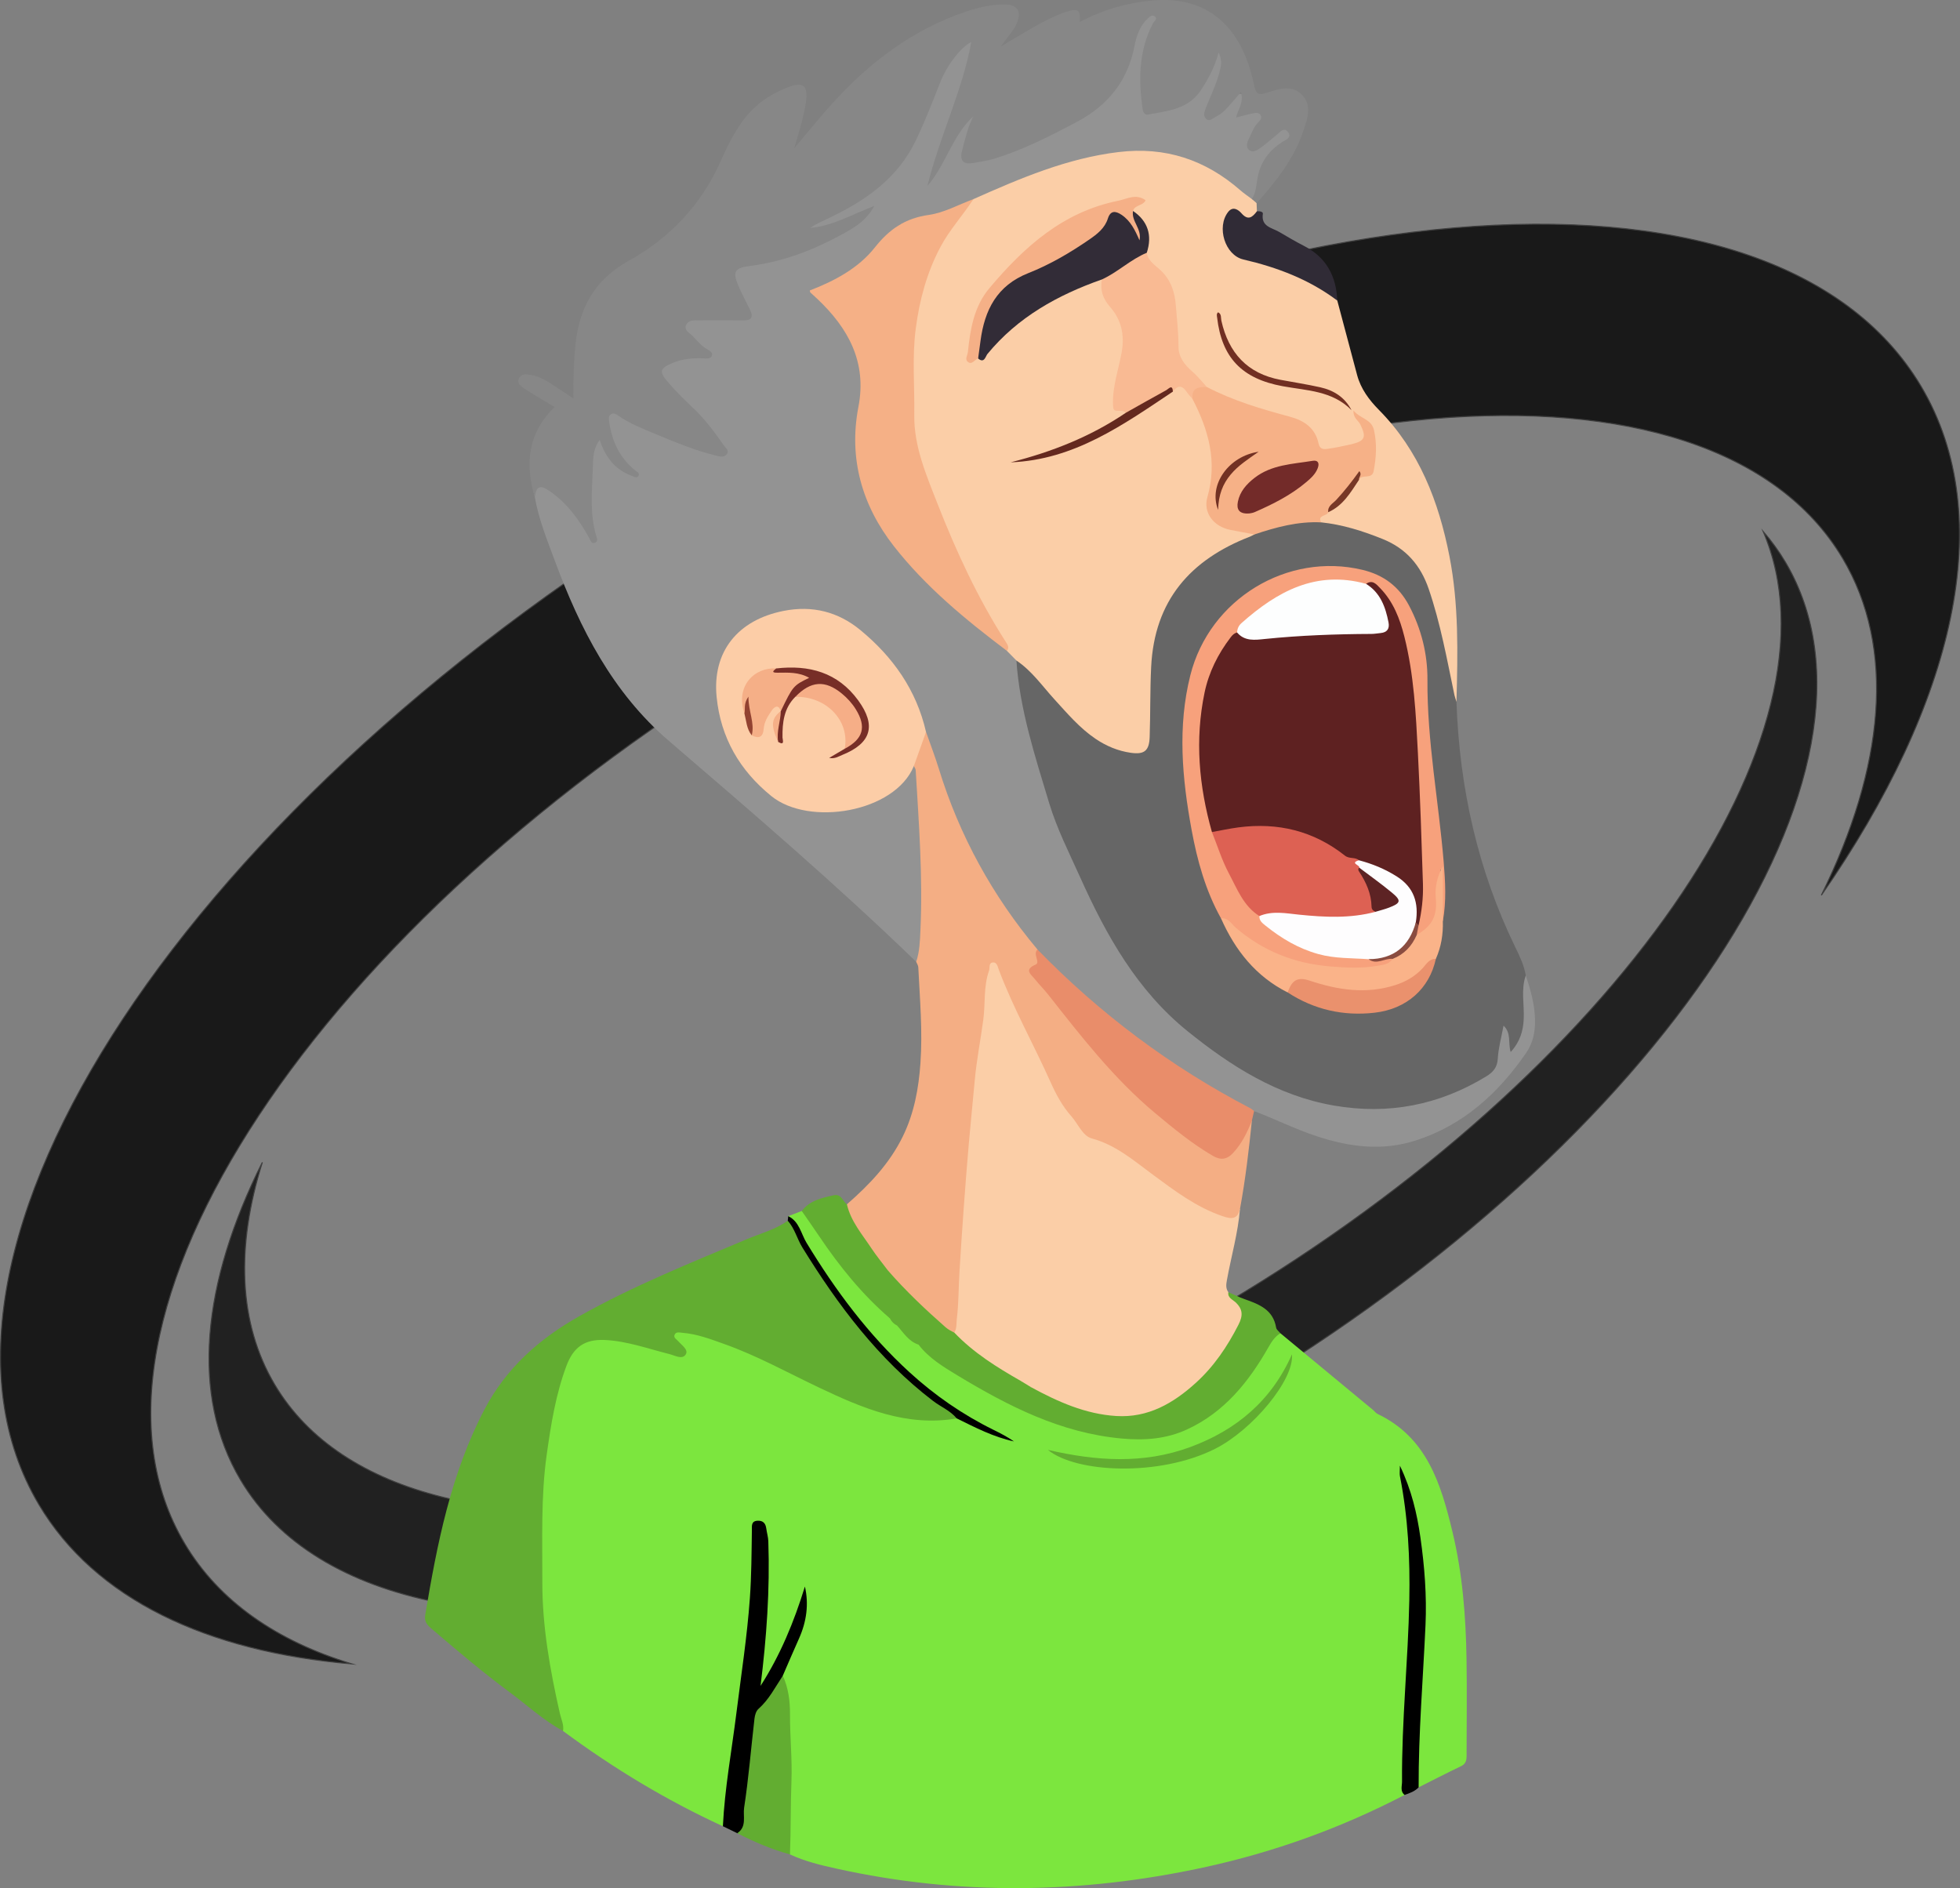 <svg xmlns="http://www.w3.org/2000/svg" id="Camada_2" viewBox="0 0 1891.67 1822.16"><rect x="0" y="0" width="1891.67" height="1822.16" fill="#808080" stroke="none"/><defs><style>      .cls-1 {        fill: #fccda7;      }      .cls-2 {        fill: #f5b086;      }      .cls-3 {        fill: #ea916d;      }      .cls-4 {        fill: #dd6153;      }      .cls-5 {        fill: #712f22;      }      .cls-6 {        fill: #5e2121;      }      .cls-7 {        fill: #f4ae84;      }      .cls-8 {        fill: #8a4c40;      }      .cls-9 {        fill: #f7a17c;      }      .cls-10 {        fill: #e98d6a;      }      .cls-11 {        fill: #f6b187;      }      .cls-12 {        fill: #773827;      }      .cls-13 {        fill: #732b29;      }      .cls-14 {        fill: #f5b087;      }      .cls-15 {        fill: #302b36;      }      .cls-16 {        fill: #666;      }      .cls-17 {        fill: #939393;      }      .cls-18 {        fill: #878787;      }      .cls-19 {        fill: #191919;      }      .cls-19, .cls-20 {        stroke: #3f3f3f;        stroke-miterlimit: 10;      }      .cls-21 {        fill: #fab389;      }      .cls-22 {        fill: #772e27;      }      .cls-23 {        fill: #924231;      }      .cls-24 {        fill: #5d2324;      }      .cls-25 {        fill: #f6ae87;      }      .cls-26 {        fill: #64291f;      }      .cls-27 {        fill: #322c37;      }      .cls-28 {        fill: #62ad31;      }      .cls-29 {        fill: #fefdfe;      }      .cls-30 {        fill: #723123;      }      .cls-20 {        fill: #212121;      }      .cls-31 {        fill: #fdfefe;      }      .cls-32 {        fill: #fbcea7;      }      .cls-33 {        fill: #f9ba93;      }      .cls-34 {        fill: #f5af87;      }      .cls-35 {        fill: #7ce63e;      }    </style></defs><g id="Layer_1"><g><path class="cls-20" d="M265.17,1336.32c-35.23-59.31-37.46-133.49-11.97-214.59-58.32,116.42-69.52,224.86-21.06,306.42,73.5,123.72,266.92,156.51,501.52,105.14-19.32-25.48-34.46-54.58-44.83-85.83-198.81,32.54-359.32-2.84-423.66-111.14ZM1723.1,542.44c-6.26-10.55-13.45-20.39-21.41-29.62,83.55,194.2-140.99,520.6-519.14,745.24-4.43,2.63-8.87,5.21-13.3,7.79,7.96,27.98,11.97,57.29,11.79,86.87,3.67-2.15,7.35-4.27,11.02-6.45,411.72-244.58,649.47-604.47,531.05-803.82Z"></path><path class="cls-19" d="M178.21,1489.6c-127.11-213.97,128.08-600.25,569.99-862.77,441.91-262.52,903.19-301.87,1030.3-87.89,51.47,86.64,40.25,201.54-20.66,325.03,128.85-185.09,171.4-364.6,96.27-491.08-144.29-242.89-667.9-198.22-1169.52,99.77C182.96,770.65-106.72,1209.12,37.57,1452.01c54.22,91.27,162,141.92,302.03,153.8-72.33-21.88-128.25-60.41-161.4-116.22Z"></path></g><g><path class="cls-35" d="M1235.78,1286.69c29.81,24.68,59.63,49.36,89.43,74.05,1.47,1.22,2.64,2.99,4.29,3.78,47.82,22.8,61.21,67.67,72.29,113.63,9.72,40.33,12.95,81.54,13.61,122.92.48,30.23.11,60.47.06,90.7,0,4.89.59,9.87-5.32,12.7-13.77,6.59-27.33,13.61-40.98,20.45-3.39-3.29-3.21-7.64-3.32-11.81-.8-29.5,1.78-58.89,3.57-88.28,4.19-68.84,5.8-137.41-17.11-202.5,3.46,6.49,4.62,15.06,5.99,23.47,1.41,8.67,2.68,17.41,3.07,26.23.4,9.18,2.17,18.22,2.36,27.45,1.22,59.38-3.23,118.54-6.71,177.74-1.08,18.33,1.32,36.75-1.38,55.03-61.72,32.1-126.65,55.45-194.6,70.11-117.81,25.41-235.81,27.07-353.78.98-15.24-3.37-30.53-7.04-44.83-13.69-3.02-3.37-3.54-7.54-3.48-11.77.29-18.64,1.67-37.48.77-55.88-1.68-34.42,3.69-69.42-6.61-103.27-.2-9.68,5.45-17.42,9.17-25.66,6.98-15.46,13.24-30.91,13.5-48.22.04-2.62-.38-5.96,1.26-7.06-3.89,21.39-14.34,41.54-23.44,62.24-3.72,8.45-8.46,16.29-13.32,24.07-1.58,2.53-3.78,5.64-7.26,4.1-2.78-1.23-2.13-4.66-1.9-7.24,1.95-21.7,4.37-43.34,6.11-65.07,1.87-23.34.91-46.62.84-69.94,0-2.29-.42-4.6-1.25-6.75-.92-2.38-1.3-5.9-4.81-5.34-2.6.41-2.52,3.44-2.84,5.67-.16,1.13-.19,2.29-.17,3.44,1.25,73.82-12.23,146.19-21.75,218.94-2.28,17.44-4.18,34.93-6.08,52.41-.33,3.05-.64,6.14-3.47,8.14-54.72-25.15-105.96-56.11-154.3-91.96-1.43-3.11-3.8-5.7-4.56-9.2-6.93-31.79-13.7-63.53-16.69-96.08-3.44-37.49-2.74-75.02-1.67-112.44,1.26-43.63,6.12-87.07,20.9-128.69,1.54-4.33,3.08-8.65,5.25-12.73,8.1-15.22,19.61-23.64,37.96-21.64,19.94,2.18,38.92,8.18,58.29,12.67,4,.93,7.83,3.27,12.91,1.63.56-4.65-3.7-6.98-5.48-10.4-2.86-5.51-1.31-8.79,4.64-10.01,5.79-1.18,11.38.06,16.99,1.53,28.29,7.44,54.96,18.99,81.1,31.86,25.76,12.68,51.11,26.23,78.07,36.32,29.01,10.86,58.62,17.6,89.85,12.85,17.51,5.62,33.13,15.54,45.56,20.08-73.71-32.12-129.32-91.28-175.04-161.45-10.87-16.68-20.94-33.79-30.73-51.09,4.34-1.67,8.69-3.33,13.03-5,6.3,1.55,8.8,7.08,11.78,11.8,20.93,33.08,45.68,62.98,74.13,89.84,2.53,2.67,5.1,5.31,7.76,7.85,6.79,6.61,12.86,14.01,21.13,18.97,51.3,41.55,108.36,71.27,173.18,85.62,59.16,13.1,104.95-7.33,140.5-54.47,7.6-10.07,14.74-20.49,20.74-31.65,2.78-5.17,5.86-10.03,12.75-9.98Z"></path><path class="cls-17" d="M884.25,928.19c-76.81-74.32-157.9-143.82-238.94-213.42-54.15-46.51-85.6-108.1-109.88-173.78-7.41-20.04-15.58-39.92-19.24-61.18-.95-3.7-2.46-7.87,1.25-10.54,3.85-2.77,8.17-1.16,11.92.99,14.7,8.4,25.13,21.06,34.32,34.89,2.47,3.72,4.53,7.72,8.07,12.57-4.37-27.38-4.46-53.27-.81-79.18.32-2.28.36-4.62,1.11-6.79,1.08-3.18,1.63-7.43,5.8-7.6,3.34-.13,4.88,3.29,6.23,6.08,5.48,11.33,12.72,20.86,25.96,25.29-13.31-12.75-22.24-27.12-24.21-45.18-.46-4.2-1.68-8.77,2.18-11.79,4.45-3.47,8.77-.63,12.74,1.64,25.44,14.51,52.92,24.11,80.41,33.7,1.81.63,3.67,1.17,5.56,1.42,3.24.43,7.38,3.17,9.48-.38,2-3.37-2.06-6.1-3.88-8.86-11.3-17.08-26.21-30.93-40.6-45.25-1.09-1.08-2.24-2.11-3.23-3.27-5.14-6.01-13.48-11.42-11.22-20.13,2.55-9.81,13.23-10.4,21.4-13.17,6.91-2.35,14.42-.4,22.9-2.46-5.68-6.95-12.2-11.54-17.23-17.49-2.75-3.25-5.84-6.58-4.18-11.23,1.81-5.06,6.52-6.27,11.19-6.58,12.24-.8,24.51-.23,36.77-.34,14.86-.14,15.46-1.13,8.7-14.88-2.53-5.16-5.33-10.19-7.29-15.61-4.79-13.24-2.09-19.32,11.7-21.08,19.63-2.5,37.97-9.03,56.39-15.44,21.53-7.48,41.25-18.32,58.22-33.97-13.3,6.43-26.92,11.98-41.04,16.23-3.29.99-6.52,2.34-10.06,2.02-2-.18-3.82-.87-4.5-2.94-.68-2.09.41-3.72,2.04-4.89,3.45-2.47,7.35-4.23,11.28-5.63,14.97-5.35,27.73-14.67,41.13-22.78,28.3-17.13,43.43-44.49,56.06-73.67,8.49-19.63,13.96-40.66,27.27-58.05,4.92-6.42,10.08-12.56,16.79-17.16,1.89-1.3,4.27-2.29,6.29-.31,1.62,1.59.39,3.53-.05,5.34-10.54,43.5-28.6,84.53-41.45,127.1,8.94-14.64,14.71-31.26,24.89-45.44,1.56-2.18,2.83-4.57,4.52-6.65,3.02-3.72,6.03-10.03,11.4-6.82,4.42,2.64-.58,7.47-1.86,11.12-2.66,7.61-5.25,15.21-6.71,23.15-1.11,6.02,1.65,8.85,7.56,8.31,7.64-.69,15.21-2.1,22.45-4.69,32.56-11.65,63.97-25.8,92.68-45.2,19.29-13.03,30.27-32.12,35.89-54.4,1.97-7.82,4.2-15.53,7.61-22.85,1.46-3.14,3.15-6.17,5.61-8.63,3.29-3.3,7.11-7.25,11.85-3.86,4.79,3.42.75,7.62-.97,11.17-10.85,22.49-12.14,46.22-9.9,70.59.87,9.45,5.42,10.71,13.84,9.73,27.68-3.22,42.22-20.88,51.42-44.92.82-2.14,1.13-4.45,2-6.59.76-1.87,1.95-3.51,4.04-3.6,2.77-.12,3.99,1.98,4.62,4.3,1.36,4.97.49,9.88-.68,14.76-2.6,10.87-7.71,20.82-11.44,31.27-.99,2.77-3.51,6.25-.8,8.49,3.33,2.74,6.37-.83,9.06-2.67,4.76-3.26,8.34-7.89,12.69-11.63,2.77-2.38,5.69-6.55,9.72-3.97,3.73,2.39,2.18,6.86,1.26,10.6-.44,1.79-1.57,3.49-.57,5.75,5.93,1.25,13.7-4.66,18.02,1.96,4.89,7.51-4.14,12.07-6.27,18.22-.49,1.43-1.43,2.71-1.97,4.15-1.05,2.79-3.31,6.16-.17,8.36,2.92,2.04,5.79-.65,8.17-2.53,5.12-4.02,10.11-8.22,15.42-11.99,3.73-2.65,7.9-3.74,11.41.11,3.82,4.19,1.65,8.71-2.03,10.81-19.82,11.29-25.66,30.32-29.31,50.78-.49,2.75-1.8,5.08-5.02,5.52-5.3-.43-9.27-3.6-12.87-6.94-39.39-36.49-85.81-43.38-136.57-33.1-29.73,6.02-58.03,16.28-85.82,28.06-10.54,4.47-21.46,7.99-31.77,13.01-22.44,8.61-44.15,19.54-68.65,21.72-5.1.45-7.96,4.22-10.65,8-16.87,23.65-39.32,40.41-65.17,53.06-9.99,4.89-10.09,5.21-2.08,12.91,20.44,19.66,34.49,42.57,38.8,71.15,1.59,10.57-.1,20.6-1.88,30.72-10.31,58.47,8.56,107.86,47.71,150.38,28.55,31.01,60.86,58.04,94.02,84.02,4.39,3.25,8.49,6.74,10.04,12.31,9.48,63.51,25.14,125.22,51.76,183.97,13.12,28.97,26.56,57.64,42.34,85.35,35.23,61.86,86.7,105.23,149.77,136.2,48.7,23.91,99.24,29.9,151.84,15.88,17.1-4.56,33.17-11.75,48.72-20.2,9.05-4.91,14.8-11.58,15.7-22.32.58-6.84,1.93-13.65,3.43-20.38.73-3.28.84-7.63,5.23-7.87,4.23-.24,5.15,3.9,6.35,7.09,1.07,2.84,1.03,5.96,2.16,10.94,5.18-8.31,6.73-15.77,6.89-23.63.21-10.34-.21-20.69.22-31.02.17-4.13-1.35-9.54,5.04-11.04,4.75,14,8.65,28.12,8.94,43.1.22,11.45-2.08,22.21-8.54,31.57-26.9,38.97-60.43,69.67-106.54,84.56-32.41,10.46-64,6.33-95.55-4.06-20.71-6.82-40.17-16.59-60.5-24.26-8.36-.67-15.02-5.52-21.96-9.38-55.46-30.81-106.76-67.4-153.61-110.3-12.44-11.39-25.3-22.23-35.72-35.6-38.53-43.85-67.1-93.57-86.88-148.36-7.39-20.47-13.71-41.32-20.86-61.89-10.73-39.74-32.44-72.21-64.61-97.8-33.86-26.93-86.36-23.4-116.12,8.2-9.72,10.32-15.58,23.09-16.15,37.21-1.8,44.69,15.53,81.21,49.68,109.61,37.85,31.47,109.13,16.49,131.72-19.2,1.94-3.07,3.71-8.37,9.46-4.69,4.46,8.99,2.89,18.85,3.46,28.21,3.01,49.15,6.71,98.35,1.41,147.59-.5,4.64.49,10.38-5.96,12.31Z"></path><path class="cls-32" d="M939.43,192.19c45.13-20.06,90.28-39.45,140.18-45.45,45.28-5.44,83.82,7.44,117.63,37.01,3.43,3,7.26,5.54,10.91,8.29,1.97.82,3.93,1.66,4.64,3.96.1,2.64.21,5.29.31,7.93-2.18,10-8.35,9.75-15.22,5.35-7.71-4.94-10.67-2.15-12.51,5.77-4.38,18.87,1.43,29.39,20.22,33.93,24.63,5.95,48.45,13.79,70,27.46,5.76,3.66,11.83,7.13,15.07,13.64,6.38,23.94,12.77,47.88,19.13,71.82,3.55,13.37,11.66,24.17,21.02,33.64,38.9,39.38,57.76,88.37,68.1,141.26,9.06,46.38,8.07,93.43,6.77,140.41-6.6-2.34-5.42-8.7-6.42-13.49-6.19-29.53-12.57-58.94-21.08-87.96-8.77-29.9-27.86-47.99-56.78-57.64-14.92-4.98-30.25-7.96-45.41-11.83-9.07-8.4,1.05-10.37,4.83-14.48,10.35-4.23,16.59-12.83,22.76-21.5,2.4-3.37,4.11-7.28,7.55-9.87,8.28-2.61,13.79-7.29,13.57-16.91-.33-14.21,3.99-29.78-11.81-38.54.53.76-1.13-.73-.77-.28,11.61,14.57,7.88,23.55-9.78,27.72-3.35.79-6.76,1.26-10.15,1.8-17.36,2.76-17.47,2.83-25.09-12.39-5.12-10.24-14.36-14.21-24.51-17.17-19.06-5.56-38.34-10.49-56.71-18.23-7.75-3.27-15.4-6.75-22.38-11.55-2.99-2.38-5.43-5.41-8.42-7.73-16.1-12.44-22.91-28.49-21.29-48.92.77-9.77-1.82-19.67-2.92-29.5-1.19-10.61-6.31-19.34-14.07-26.76-4.88-4.65-10.7-8.86-11.84-16.32,4.37-16.35-1.26-29.8-12.18-41.7-.7-5.11,3.89-6.75,7.81-10.35-12.65-1.29-23.1,2.84-33.33,6.09-30.25,9.62-57.64,24.34-79.6,47.96-5.98,6.43-12.17,12.71-18.65,18.63-21.4,19.54-29.49,44.77-31.99,72.64-.49,5.49.97,7.15,6.15,5.51,8.26-1.66,12.97-8.22,17.6-14.02,18.96-23.78,44-38.8,71.26-50.73,8.06-3.53,15.97-7.46,24.39-10.11,2.94-.93,5.96-1.91,8.39,1.15.24,10.41,5.16,18.58,11.28,26.72,9.36,12.44,12.26,26.7,9.81,42.33-1.96,12.5-6.1,24.48-7.7,37.05-1.14,8.94.03,16.33,8.94,20.67-.11,4.54-3.54,6.59-6.76,8.57-29.95,18.37-61.7,32.25-96.3,38.96,55.61-8.2,100.68-38.84,146-68.96,6.26-7.35,12.08-6.23,17.67.86,2.11,2.68,4.15,5.4,6.1,8.2,16.32,28.62,23.4,58.72,15.49,91.53-4.08,16.94,2.83,26.98,19.54,31.65,7.47,2.09,16.38-.41,22.38,6.61-2.13,7.19-9.19,7.29-14.44,9.87-26.52,13.07-50.23,29.73-65.68,55.53-10.17,16.98-13.72,36.35-16.23,55.86-2.99,23.26-2.17,46.61-2.31,69.95-.01,2.3.04,4.6-.18,6.89-1.21,12.57-8.56,18.37-21.05,16.5-18.41-2.76-34.11-11.22-47.72-23.55-15.92-14.42-30.25-30.42-43.7-47.1-6.01-7.45-14.5-12.62-18.94-21.38-3.05-3.1-6.1-6.2-9.15-9.31-13.62-24.34-28.68-47.83-40.64-73.15-15.71-33.25-29.56-67.22-41.99-101.77-8.77-24.4-10.04-49.82-10.34-75.61-.43-38.05-.14-75.96,13.27-112.07,10.29-27.72,24.34-53.55,47.29-73.36Z"></path><path class="cls-16" d="M980.99,637.47c14.91,9.93,24.96,24.62,36.78,37.56,12.39,13.56,24.27,27.65,39.68,38.04,10.29,6.94,21.5,11.64,33.85,13.42,13.04,1.89,17.83-1.87,18.28-15.09.78-22.55.33-45.1,1.44-67.7,3.14-64.19,37.79-103.54,95.5-125.87,1.42-.55,2.73-1.36,4.1-2.06,19.98-12.09,41.04-18.25,64.4-11.67,20.72,2.14,40.29,8.36,59.54,16.13,22.52,9.09,36.54,25.37,44.31,48.06,11.44,33.41,17.64,68.04,24.84,102.45.46,2.19,1.31,4.3,1.97,6.45,2.89,83.03,20.51,162.5,57.06,237.48,4.13,8.48,8.27,17.16,9.84,26.68-4.81,13.74-1.34,27.9-1.97,41.85-.53,11.69-3.45,21.98-12.6,32.1-2.73-9.01.83-18.24-6.89-25.48-2.08,11.29-4.94,21.49-5.55,31.82-.5,8.53-4.51,13.11-11.12,17.14-45.52,27.76-94.42,37.28-147.05,28.16-54.41-9.43-99.12-37.81-141.05-71.62-48.96-39.47-78.62-92.55-103.83-148.64-10.62-23.63-22.42-46.75-29.95-71.7-13.61-45.15-28.35-90.02-31.6-137.54Z"></path><path class="cls-18" d="M1212.79,196.01c-1.55-1.32-3.09-2.64-4.64-3.96,4.53-6.47,4.28-14.49,5.79-21.63,3.18-15.03,11.26-25.42,23.65-33.39,3.33-2.14,9.12-4.25,5.87-9.11-3.88-5.81-7.74-.77-11.2,2.14-5.25,4.41-10.47,8.89-16.03,12.9-3.04,2.19-7.11,4.64-10.57,1.86-3.41-2.74-2.19-7.08-.47-10.6,2.68-5.47,4.67-11.35,8.97-15.93,1.81-1.94,4.2-4.01,2.58-6.95-1.89-3.41-5.41-2.31-8.26-1.76-4.78.91-9.47,2.33-15.44,3.85,1.53-7.71,7.42-13.39,4.78-24.77-6.22,7.15-10.67,12.73-15.64,17.8-2.61,2.67-5.95,4.8-9.28,6.54-2.8,1.46-6.13,4.81-9.23,1.34-2.46-2.76-1.3-6.49-.01-9.79,4.85-12.42,10.92-24.38,13.95-37.47,1.1-4.74,1.82-9.46-1.48-16.38-3.94,14.4-9.85,25.32-16.88,36.04-12.43,18.97-32.06,20.15-50.99,23.81-3.23.63-4.92-1.75-5.36-4.69-4.28-28.72-3.92-56.91,9.91-83.49,1.09-2.09,4.92-4.08,1.56-6.62-2.58-1.95-4.94.56-6.9,2.41-7.65,7.21-10.72,16.98-12.59,26.57-6.55,33.61-25.9,57.19-55.48,72.88-25.63,13.6-51.51,26.83-79.38,35.42-6.86,2.12-14.08,3.1-21.19,4.33-9.71,1.68-12.65-3.16-10.36-11.84,2.97-11.24,5.52-22.65,10.92-33.25-20.35,18.66-26.48,46.71-44.3,67.1,11.79-47.82,33.87-92.09,42.32-138.78-9.15,4.09-23.22,21.68-30,38.98-7.38,18.84-14.73,37.66-23.5,55.95-17.53,36.57-48.31,57.93-83.36,74.7-6.3,3.02-12.76,5.72-18.62,9.77,21.43-1.88,39.81-12.73,61.89-21.27-8.21,15.16-20.45,21.64-32.02,27.94-27.28,14.85-56.05,25.89-87.2,29.88-16.32,2.09-18.03,5.61-11.13,21.14,3.26,7.34,7.14,14.4,10.59,21.66,3.22,6.78,1.2,9.99-6.57,9.87-14.17-.21-28.34-.08-42.51-.04-4.95.01-10.84-.65-12.95,4.91-1.82,4.78,3.45,7.18,6.26,10,4.57,4.57,8.53,9.85,14.37,13.09,2.3,1.28,5.43,3.06,4.48,5.92-1.15,3.46-5.03,2.92-8.03,2.78-10.42-.49-20.54.43-30.31,4.55-11.4,4.8-12.91,7.9-5.19,17.12,7.84,9.36,16.65,17.97,25.55,26.37,11.48,10.84,20.68,23.43,29.67,36.25,1.66,2.37,5.09,4.76,2.79,7.98-2.66,3.73-7.14,2.37-10.62,1.53-20.46-4.98-39.85-13.07-59.21-21.16-11.97-5-24.12-9.68-34.86-17.26-2.07-1.46-4.77-3.24-7.43-1.41-2.59,1.79-1.88,4.82-1.52,7.41,2.62,18.8,10.23,34.92,25.4,46.93,1.77,1.4,4.46,2.74,2.68,5.28-1.62,2.31-4.11.57-6.24-.21-15.91-5.82-25.39-17.63-31.06-34.71-6.96,9.38-6.31,19.73-6.64,28.6-.78,21.25-3.01,42.81,3.26,63.8.72,2.42,2.11,5.78-1.27,6.95-3.37,1.16-4.2-2.44-5.43-4.66-9.72-17.49-21.19-33.48-37.94-45.08-9.48-6.57-13.08-5.26-14.56,5.66-9.8-32.3-6.63-61.92,19.06-87.04-10.24-6.18-19.81-11.67-29.04-17.68-3.35-2.18-7.73-5.18-5.26-10.12,2.26-4.5,7.21-3.86,11.34-3.14,10.89,1.91,19.48,8.57,28.48,14.33,3.76,2.41,7.44,4.95,12.64,8.43-.16-17.99.28-34.25,1.84-50.5,3.48-36.22,18.05-63.83,51.59-82.41,39.62-21.95,70.12-54.05,88.79-96.26,5.72-12.94,11.95-25.64,20.17-37.29,11.92-16.9,28.03-28.03,47.27-34.82,11.33-4,16.19-.45,15.17,11.66-.67,7.94-2.75,15.79-4.65,23.58-1.8,7.36-4.19,14.57-7.14,24.67,13.36-15.79,24.46-29.67,36.35-42.81,36.23-40.05,78.11-72.05,130.02-89.35,12.03-4.01,24.39-6.89,37.12-6.72,12.36.16,16.25,6.91,11.37,18.24-3.23,7.49-9.11,13.15-15.32,22.32,11.22-6.68,19.95-12.04,28.85-17.12,11.31-6.44,22.75-12.72,35.22-16.64,10.58-3.33,12.85-1.34,12.03,10.16,21.61-11.58,44.4-18.25,68.53-20.67,54.22-5.45,87.9,24.44,99.63,81,2.04,9.84,4.54,10.47,12.87,7.78,11.24-3.63,23.84-7.94,33.53,2.13,9.95,10.35,5.24,23.07,1.32,34.66-9.14,27.03-26.31,48.98-45.16,69.8Z"></path><path class="cls-32" d="M1196.75,1166.59c-1.86,23.27-8.42,45.69-12.57,68.55-.8,4.41-1.36,8.19,1.36,11.93.28.72.52,1.55,1.1,1.98,22.61,17.11,15.45,22.12,6.58,39.29-13.18,25.54-31.58,46.72-55.48,62.95-23.92,16.24-49.83,22.48-78.4,15.97-22.89-5.21-44.55-13.45-64.69-25.56-3.63-2.5-7.11-5.25-11.28-6.86-20.75-10.56-39.18-24.54-57.34-38.91-3.58-2.83-6.63-6.33-6.71-11.41,2.98-41.91,5.29-83.86,8.19-125.76,3.42-49.51,5.97-99.26,14.2-148.24,3.87-23.06,4.2-46.39,8.59-69.27,1.02-5.33.54-13.29,7.33-14.09,7.53-.89,8.69,7.17,11.05,12.61,17.35,40.01,36.27,79.28,55.93,118.19,6.42,12.7,16.49,22.94,25.68,33.7,2.02,2.37,4.64,4.12,7.61,4.96,18.52,5.22,33.5,16.65,48.34,28.06,16.08,12.37,32.43,24.26,49.86,34.65,4.94,2.94,10.04,5.53,15.26,7.93,8.64,3.97,17.08,5.78,25.39-.67Z"></path><path class="cls-28" d="M923.37,1368.87c-48.27,8.35-90.72-9.75-132.61-29.63-30.36-14.4-59.81-30.78-91.58-42.1-13.25-4.73-26.45-9.81-40.67-10.91-2.47-.19-5.83-1.25-7.3,1.65-1.59,3.13,1.78,4.6,3.41,6.49,3.39,3.95,10.21,8.25,7.13,12.89-3.39,5.09-10.43.84-15.85-.52-20.64-5.16-40.87-12.61-62.33-13.56-19.34-.85-30.2,7.01-36.94,25.11-10.3,27.64-14.89,56.45-18.98,85.57-5.72,40.71-4.09,81.52-4.23,122.32-.15,43.23,7.44,85.49,16.95,127.49,1.25,5.52,4.06,10.85,3.03,16.81-18.91-10.17-34.59-24.84-51.7-37.49-26.16-19.34-50.93-40.45-75.68-61.56-4.16-3.55-6.61-7-5.66-12.67,11.44-68.41,24.62-136.28,57.26-198.61,20.91-39.93,53.08-68.33,91.67-90.03,51.92-29.19,107.11-51.3,161.88-74.36,13.13-5.53,27.3-9.14,39.13-17.66,5.84.31,6.62,5.52,8.69,9.26,37.35,67.53,83.11,127.82,147.49,172.2,3.23,2.22,7.9,3.79,6.91,9.32Z"></path><path class="cls-7" d="M1196.75,1166.59c-2.24,10.62-8.59,9.93-16.97,7.05-25.33-8.69-46.23-24.55-67.36-40.17-18.31-13.53-35.48-28.5-58.57-34.75-9.12-2.47-13.31-14.13-19.88-21.48-8.72-9.76-14.84-21.28-20.16-33.17-16.21-36.25-35.8-70.95-49.82-108.21-1.1-2.93-1.74-7.7-6.19-6.97-3.71.61-2.29,5.15-3.24,7.83-5.46,15.34-3.44,31.66-5.56,47.48-2.62,19.54-6.48,38.88-8.25,58.62-1.84,20.41-3.99,40.84-5.75,61.27-3.55,41.32-6.49,82.7-9.03,124.09-.91,14.83-.66,29.72-2.5,44.52-.56,4.52.17,9.21-2.44,13.33-4.87,2.03-8-1.26-11.08-3.92-19.63-16.98-38.93-34.29-55.19-54.68-12.56-15.74-24.6-31.87-34.32-49.55-2.6-4.73-7.09-9.44-3.06-15.62,21.63-18.9,41.15-39.25,54.02-65.65,10.97-22.5,15.23-46.25,16.95-70.59,2.18-30.86-.55-61.72-2.08-92.55-.09-1.78-1.31-3.51-2.01-5.27,3.34-9.86,3.61-20.23,4.08-30.41,2.4-51.6-1.5-103.05-4.57-154.51-.08-1.34-1.16-2.63-1.78-3.94-.18-12.44,2.66-23.81,11.76-32.94,4.14,11.82,8.67,23.53,12.35,35.49,19.88,64.64,51.8,122.66,95.2,174.44.72,6.5,4.56,12.92-2.12,19.18-3.54,3.31.92,7.15,3.25,9.81,19.9,22.78,37.98,47.05,57.66,70.01,27.03,31.53,57.41,59.37,90.81,83.99,6.19,4.56,12.9,8.24,19.31,12.43,7.96,5.2,14.38,3.35,20.11-3.52,5.19-6.22,9.09-13.21,12.51-20.51,1.17-2.51.9-6.48,5.4-6.14-2.92,28.46-6.23,56.86-11.45,85Z"></path><path class="cls-28" d="M856.81,1225.91c17.14,19.72,36.06,37.6,55.64,54.85,2.66,2.34,5.55,3.8,8.57,5.28,18.6,19.51,41.16,33.56,64.35,46.75.82,6.01,6.05,4.8,9.81,5.99,25.76,13.97,52.28,25.91,82.07,27.77,30.8,1.92,55.17-12.27,76.98-32.07,17.46-15.84,30.33-35.01,41.04-55.97,4.57-8.96,4.32-15.26-3.14-22.02-2.68-2.43-7.48-4.19-6.58-9.43,5.25,2.27,10.39,4.85,15.77,6.75,14,4.94,27.5,10.13,30.33,27.49.32,1.97,2.7,3.6,4.13,5.39-5.41,3.26-8.54,8.21-11.64,13.65-19,33.34-42.45,62.51-78.33,79.1-20.16,9.32-41.03,10.88-63.42,8.82-58.86-5.41-109.44-31.39-158.5-61.03-13.35-8.07-27.41-16.56-37.35-29.55-7.37-5.61-12.12-14.17-20.71-18.42-3.08-1.5-5.37-3.8-6.88-6.88-2.99-5.76-7.74-10.42-10.26-16.47-.98-2.37-3.07-5.09-.01-7.13,3.01-2.02,6.82-.91,7.98,1.92,4.64,11.35,18.02,13.98,23.54,24.41,1.52,2.88,5.22,6.36,8.28,3.38,3.21-3.12-.89-6.4-3.2-8.45-8.29-7.34-16.93-14.33-24.11-22.79-5.23-6.16-10.32-12.72-4.37-21.33Z"></path><path class="cls-10" d="M1208.2,1081.59c-4.46,11.31-9.68,22.08-18.16,31.17-6.07,6.51-12.15,6.96-19.4,2.75-20.19-11.75-38.12-26.53-55.96-41.44-39.81-33.27-71.31-74-103.2-114.41-4.01-5.08-8.67-9.64-12.69-14.7-3.7-4.65-10.91-9.09.79-14.09,4.76-2.03-3.07-9.98,1.71-14.53,60.36,62.02,128.76,113.24,205.54,153.24,1.3.68,2.38,1.79,3.56,2.7-.73,3.1-1.46,6.21-2.19,9.31Z"></path><path d="M697.69,1762.44c1.78-36.64,8.47-72.69,13.01-109,4.63-37.06,10.39-73.97,13.05-111.31,1.55-21.81,1.59-43.55,1.92-65.34.06-4.09-.88-8.92,5.61-9.18,5.24-.21,7.62,2.56,8.28,7.47.56,4.15,1.83,8.25,1.97,12.41,1.63,46.66-1.71,93.04-7.5,139.51,18.96-29.48,32.23-61.53,42.82-95.88,3.86,16.85,1.68,33.78-5.78,50.35-5.32,11.84-10.39,23.79-15.57,35.7-1.87,10.88-7.45,19.84-15.03,27.52-5.91,5.99-8.66,12.81-9.68,21.25-3.74,31.03-7.48,62.07-11.18,93.1-.54,4.52.93,11.86-8.1,10.1-4.61-2.24-9.22-4.48-13.83-6.71Z"></path><path class="cls-28" d="M711.53,1769.15c9.51-6.1,5.41-16.52,6.65-24.59,4.37-28.5,6.66-57.32,10-85.99.38-3.26,1.51-7.31,3.78-9.31,10.23-9.04,16.22-21.03,23.56-32.08,5.45,11.96,7,24.58,6.94,37.6-.09,21.35,2.21,42.86,1.4,63.95-.91,23.64-.49,47.28-1.44,70.9-17.76-4.85-34.58-12.04-50.89-20.48Z"></path><path class="cls-28" d="M856.81,1225.91c-2.35,18.86,13.83,25.75,23.98,36.3,3.34,3.47,8.21,5.7,10.32,10.33,1.23,2.69,6.39,4.85,2.42,8.63-3.45,3.28-9.44,3.87-11.23.17-5.82-12-21.48-14.11-25.88-27.07-1.06-3.12-2.88-5.36-7.04-4.15,1.43,8.24,9.88,13.43,9.58,22.25-26.75-23-48.7-50.14-68.32-79.29-5.51-8.2-11.22-16.26-16.84-24.39,7.71-10.11,19.11-12.58,30.61-15.14,7.8-1.74,8.74,5.7,12.97,8.71,3.78,16.49,14.78,29,23.75,42.58,4.82,7.29,10.43,14.06,15.69,21.07Z"></path><path d="M1355.63,1732.24c-4.49-3.56-2.44-8.53-2.47-12.85-.42-58.47,5.87-116.67,7.02-175.08.79-40.18-1.21-80.1-9.03-119.62-.47-2.39-.06-4.96-.06-10.22,11.35,23.72,16.53,46.38,19.8,69.25,3.99,27.94,6.19,56.21,4.92,84.47-2.36,52.24-6.8,104.38-6.64,156.73-3.7,3.93-8.65,5.58-13.54,7.32Z"></path><path class="cls-15" d="M1290.65,290.08c-27.08-20.39-57.88-32.05-90.63-39.66-17.8-4.13-26.11-31.34-14.67-45.9,4.65-5.92,10.03-1.9,12.74,1.21,6.63,7.61,10.64,3.82,15.01-1.81,2.41-.26,6.04.3,5.73,2.34-1.89,12.54,8.69,13.43,15.72,17.55,7.89,4.63,15.78,9.31,23.92,13.47,21.62,11.04,31.23,29.23,32.18,52.79Z"></path><path d="M923.37,1368.87c-6.2-7.53-15.32-11.12-22.85-16.88-52.73-40.28-91.69-92.26-126.11-148.06-5.13-8.32-7.38-18.33-14.12-25.85.16-1.47.31-2.93.47-4.4,10.71,5.15,12.29,16.88,17.61,25.63,27.9,45.89,59.63,88.65,99.38,124.99,24.35,22.26,51.33,40.93,81.01,55.56,6.8,3.35,13.53,6.83,19.87,11.22-19.71-4.23-37.41-13.41-55.26-22.22Z"></path><path class="cls-28" d="M1011.39,1399.25c46.63,10.76,92.04,13.9,137.06-2.62,44.88-16.46,78.77-45.03,98.46-89.61,2.39,24.56-38.27,73.12-74.19,91.2-53.8,27.08-134.12,23.3-161.34,1.03Z"></path><path class="cls-28" d="M865.83,1279.26c11.09,1.43,15.41,10.47,20.71,18.42-9.61-3.1-14.49-11.51-20.71-18.42Z"></path><path class="cls-1" d="M893.74,706.4c-3.92,10.98-7.84,21.96-11.76,32.94-18.46,44.82-101.08,58.45-137.49,28.97-30.73-24.88-48.94-56.58-52.84-95.64-4.36-43.73,20.37-74.35,64.58-83.1,27.77-5.5,52.65.78,74.14,18.48,31.46,25.92,54.14,57.91,63.37,98.35Z"></path><path class="cls-2" d="M939.43,192.19c-10.09,15.68-22.9,29.44-31.73,46.06-13.19,24.83-20.25,51.1-23.89,79.01-3.62,27.79-.99,55.41-1.41,83.07-.46,30.15,11.48,57.88,22.34,85.58,18.13,46.26,38.85,91.19,65.71,133.1,2,3.13,3.93,5.62,1.39,9.14-39.78-30-78.37-61.72-109.1-101-30.62-39.13-43.9-84.47-34.24-134.55,8.31-43.1-9.72-75.81-39.66-104.15-2.21-2.1-4.52-4.09-6.74-6.18-.23-.22-.21-.7-.55-1.94,23.86-9.21,46.88-21.37,62.8-41.52,14.01-17.73,29.43-28.21,52.06-31.4,14.77-2.08,28.72-9.95,43.03-15.22Z"></path><path class="cls-11" d="M1275.01,504.12c-22.37-1.09-43.5,4.67-64.4,11.67-7.73-1.47-15.48-2.89-23.2-4.42-16.04-3.17-26.45-16.53-22.1-31.66,9.79-34.07,1.18-64.78-14.4-94.7-2.26-11.99,1.47-15.1,13.84-11.55,25.38,13.27,52.66,21.27,80.14,28.68,13.78,3.72,24.55,10.89,27.65,25.72,1.3,6.25,5.36,5.82,9.4,5.22,7.48-1.11,14.93-2.62,22.29-4.36,13.38-3.17,14.66-6.89,8.59-19.23-1.87-3.8-6.92-5.9-6.53-13.31,6.69,8.01,17.39,8.28,19.78,18.84,3.01,13.28,2.22,26.31-.28,39.54-1.65,8.75-11.51,2.34-14.15,8.53-.24-.3-.67-.59-.68-.89-.04-1.09-.92-1.72-1.29-1.03-6.99,12.96-18.59,22.05-27.75,33.17-1.24,4.01-10.59,2.3-6.9,9.79Z"></path><path class="cls-33" d="M1164.75,373.46c-7.9-.09-14.99.78-13.84,11.55-1.88-2.26-3.98-4.37-5.6-6.8-4.38-6.6-8.72-6.53-13.3-.31-12.02,2.97-21.34,11.1-32,16.66-4.2,2.19-7.93,6.37-13.51,3.85-2.05-2.31-4.83-1.94-7.46-1.92-4.51.04-4.73-1.64-4.87-6.22-.52-17.43,5.4-33.67,8.41-50.36,3.02-16.77-.45-31.39-10.98-43.44-7.3-8.35-9.98-16.46-8.12-26.78-.27-3.28,2.16-4.72,4.46-5.87,9.49-4.73,18.19-10.59,26.41-17.29,3.47-2.82,7.61-5.15,12.47-2.59,1.24,8.04,8.05,11.95,13.19,16.76,10.23,9.57,13.92,21.42,14.89,34.8.94,12.92,2.57,25.74,2.49,38.77-.07,10.07,5.7,17.68,13.27,24.21,5.17,4.46,9.44,9.95,14.11,14.98Z"></path><path class="cls-27" d="M1106.8,243.94c-15.7,6.47-27.94,18.77-43.34,25.75-42.65,15.02-81.15,36.34-110.46,71.94-1.82,2.21-2.95,9.42-8.97,4.36-4.25-5.39-.94-11.13-.39-16.54,3.18-31.49,16.57-55.73,47.7-68.15,16.65-6.65,31.86-16.46,47.37-25.49,11.69-6.81,22.39-14.36,28.73-27.02,3.63-7.24,9.78-7.89,16.36-3.37,6.52,4.47,10.61,10.83,13.65,17.97-1.11-6.63-10.16-11.7-3.91-19.78,14.23,9.61,18.8,23.49,13.26,40.33Z"></path><path class="cls-14" d="M1093.54,203.6c-1.85,10,8.71,17.02,6.23,28.35-4.32-9.98-8.66-18.82-17.27-24.61-6-4.03-10.78-4.21-13.24,3.52-3,9.42-10.25,14.99-17.79,20.2-18.58,12.82-38.16,24.29-59.05,32.54-30.29,11.97-42.15,35.55-46.1,65.39-.75,5.67-1.53,11.33-2.3,16.99-3.41.98-5.85,6.52-9.94,3.24-3.14-2.51-.27-6.3.08-9.59,2.32-22.14,5.85-43.87,20.83-61.64,33.43-39.67,70.85-73.45,124.03-84.2,8.82-1.78,17.21-7.2,26.6-.57-2.06,5.47-10.48,4.25-12.09,10.37Z"></path><path class="cls-26" d="M1086.5,398.41c13.06-7.34,26.09-14.76,39.24-21.95,2.07-1.13,5.83-6.03,6.28,1.43-48.09,32.17-95.47,65.98-156.6,68.29,39.58-9.99,77.12-24.75,111.09-47.77Z"></path><path class="cls-5" d="M1175.65,301.38c3.51,1.76,2.51,5.31,3.14,8.1,6.97,31.07,25.01,51.03,57,57.06,12.79,2.41,25.67,4.37,38.36,7.2,12.98,2.9,23.7,9.5,30.26,22.11-18.45-18.82-43.08-18.85-66.4-23.12-39.58-7.25-58.87-27.72-63.32-66.27-.2-1.69-.84-3.62.96-5.08Z"></path><path class="cls-12" d="M1281.91,494.33c-.71-6.05,4.53-8.41,7.7-11.84,7.98-8.61,15.2-17.82,22.34-27.82,2.99,3.46-.79,5.83-.32,8.41-8.1,12.13-15.43,25-29.72,31.24Z"></path><path class="cls-9" d="M1178.43,886.25c-14.9-26.69-22.93-55.79-28.4-85.5-9.13-49.56-13.67-99.51-1.18-149.12,18.54-73.63,93.74-119.03,166.16-101.67,20.3,4.87,35.15,16.01,44.87,34.39,11.89,22.46,17.97,46.82,17.8,71.74-.4,59.2,10.81,117.19,15.68,175.81,1.57,18.95,2.65,38.09-.82,57.06-6.4-9.33-2.23-19.93-3.13-29.87-.59-6.44-.05-13.38,1.21-18.28.09-3.25-2.37-1.43-.95-2.03.36-.15.53.18.54,1.01.2,11.38-1.7,22.63-.73,34.15,1.07,12.75-10.35,26.36-22.07,28.98-3.64-3.41-1.13-7.48-1.23-11.27,4.43-25.31,4.96-50.59,2.93-76.3-1.74-22-2.34-44.17-3.21-66.28-1.49-38.13-3.19-76.24-9.65-113.96-3.65-21.29-9.51-41.7-21.9-59.73-3.49-5.08-6.96-10.31-14.39-9.38-22.77-4.17-45.57-6.22-67.49,3.47-22.11,9.77-42.78,21.81-57.23,42.13-23.5,26.45-32.63,58.21-34.17,92.71-1.46,32.7,2.14,64.83,11.32,96.29,9.83,30.35,21.99,59.45,44.6,82.94,22.12,24.61,50.36,36.11,82.77,38.6,6.81.52,13.75-.79,20.45,1.38,4.6,2.33,9.37,1.14,14.07.55,3.59-.44,7.25-1.97,10.27,1.44-1.42,7.99-8.26,8.01-14.01,9.34-23.71,5.47-47.21,1.92-70.54-2.47-32.33-6.09-58.55-23.36-81.56-46.13Z"></path><path class="cls-21" d="M1178.43,886.25c7.02-.77,10.23,5.6,14.2,9,26.38,22.57,56.41,34.52,91.08,37.41,15.32,1.28,30.24,2.08,45.31-.57,5.54-.97,11.5-1.18,15.04-6.7,8.02-7.43,15.54-15.36,23.26-23.09,15.43-8.97,20.01-18.91,18.39-36.08-.99-10.44,1.58-20.68,6.83-30.39,0,17.71,0,35.43,0,53.14.38,12.64-1.58,24.84-6.75,36.45-24.85,31.99-58.44,37.11-95.63,31.05-6.78-1.1-13.69-2.16-19.97-4.87-10.9-4.71-19.91-3.15-27.38,6.22-30.77-15.48-50.72-40.69-64.39-71.56Z"></path><path class="cls-3" d="M1242.82,957.81c3.99-12.04,9.67-15.26,21.06-11.46,27.11,9.06,54.45,13.31,82.49,4.42,10.31-3.27,19.38-8.42,26.83-16.56,3.42-3.74,6.21-9.03,12.59-8.81-6.14,28.57-27.94,48.41-59.16,51.95-30.03,3.41-58.24-2.88-83.81-19.55Z"></path><path class="cls-28" d="M995.18,1338.79c-3.92-.99-5.44,6-9.69,3.12-4.04-2.73.09-6.06-.12-9.12,3.27,2,6.54,4,9.81,5.99Z"></path><path class="cls-34" d="M753.57,686.39c-2.44-7.81-6.85-3.5-8.86-.55-3.59,5.25-7.16,10.81-7.65,17.61-.56,7.92-4.67,9.71-11.51,6.22-.52-7.23-3.32-14.01-4.27-21.13-1.04-7.83-1.94,2.85-2.8-.04-9.05-26.81,10.06-44.68,30.64-43.4,5.5,4.01,11.77,1.27,17.66,1.95,4.22.49,8.4.95,12.12,3.06,2.72,1.54,4.26,5.02,1.47,6.46-12.85,6.59-17.75,20.02-26.79,29.82Z"></path><path class="cls-22" d="M753.57,686.39c11.65-24.27,12.1-24.81,27.38-32.25-10.03-5.71-20.42-5.01-30.57-4.93-6.42.05-4.02-1.77-1.27-4.11,31.77-3.66,59.41,3.79,79.11,30.73,17.78,24.32,12.67,41.46-15.22,52.7-3.75,1.51-7.4,4.08-12.75,2.9,5.41-3.18,10.19-5.98,14.97-8.79.78-.85,1.32-1.89,2.08-2.73,12.48-13.75,13.79-19.11,7.51-31.03-9.12-17.32-23.33-26.64-37.6-24.98-7.48.87-12.78,6.41-19.62,8.58-10.99,10.94-12.58,24.78-12.36,39.28.03,2.06,2.54,8.26-4.21,4.22-2.6-10.19-4.11-20.28,2.54-29.68v.07Z"></path><path class="cls-25" d="M767.6,672.49c14.88-15.41,28.73-16.43,44.87-3.17,5.3,4.36,9.93,9.4,13.55,15.29,10.42,16.94,7.15,28.46-10.79,38.03,5.25-26.87-17.53-50.86-47.63-50.15Z"></path><path class="cls-23" d="M718.48,688.5c1.09-4.29-1.15-9.04,3.86-16.23-.04,14.54,6.28,25.25,3.21,37.39-5.02-6.17-5.23-13.94-7.07-21.17Z"></path><path class="cls-34" d="M753.57,686.32c-.24,9.94-4.28,19.56-2.54,29.68-7.27-16.01-6.71-22.63,2.54-29.68Z"></path><path class="cls-13" d="M1205.89,495.5c-10.31.84-12.6-4.2-11.16-11.35,1.97-9.8,8.28-16.89,15.99-22.9,16.57-12.91,36.82-13.36,56.21-16.53,5.29-.87,6.67,2.42,4.83,7.18-2.15,5.57-6.43,9.49-10.75,13.16-14.95,12.71-32.3,21.42-50.13,29.21-2.05.89-4.4,1.09-4.99,1.23Z"></path><path class="cls-30" d="M1175.64,492.07c-9.71-24.44,10.53-52.02,39.12-56.09-10.32,7.22-19.74,13.28-26.98,21.97-7.56,9.09-11.76,19.4-12.14,34.11Z"></path><path class="cls-6" d="M1169.68,802.98c-12.54-44.32-16.58-89.11-7.11-134.56,4.11-19.73,12.97-37.35,25.17-53.34,1.67-2.19,3.46-4.05,6.24-4.66,18.02,6.69,36.41,2.37,54.38.63,21.01-2.03,41.95-1.3,62.91-1.77,4.2-.09,8.42.17,12.59-.42,10.31-1.46,13.27-5.58,11-15.64-1.71-7.57-5.44-14.22-10.02-20.43-2.24-3.04-5.46-5.43-6.41-9.35,6.31-4.37,10.08.54,13.64,4.2,12.67,13.04,18.98,29.45,23.31,46.65,9.31,36.94,11.17,74.82,13.1,112.61,2.15,42.03,3.53,84.1,4.86,126.16.42,13.39-1.18,26.74-4.21,39.86-2.2.49-3.18-.9-4.01-2.56-.51-1.43-1.04-2.94-.86-4.43,2.83-23.49-11.92-35.09-30.02-44.38-7.44-3.82-15.35-6.45-23.43-8.61-9.22-.84-15.73-6.99-23.19-11.45-32.67-19.55-67.52-26.68-105.08-17.62-4.27,1.03-8.86,3.15-12.87-.91Z"></path><path class="cls-4" d="M1169.68,802.98c8.54-1.52,17.04-3.37,25.63-4.5,37.91-4.98,72.51,3.34,102.67,27.22,4.44,3.51,9.75,1.15,13.6,4.52-3.69,3.81,2.31,4.91,2.2,7.73,7.05,12.28,12.23,25.21,14.18,39.33.27,1.95.66,3.7-.93,5.24-4.71,3.02-10.15,3.63-15.42,4.06-32.12,2.64-64.1-1.02-96.13-2.53-15.38-9.63-21.45-26.2-29.36-41.01-6.77-12.67-11.06-26.66-16.44-40.06Z"></path><path class="cls-29" d="M1311.86,837.37c1.08-2.43-9.58-4.41-.27-7.15,12.93,3.42,25.1,8.4,36.5,15.62,16.7,10.58,21.33,25.73,18.38,44.25-1.82,24.44-19.02,37.88-45.59,35.61-16.23-1.18-32.49-.5-48.56-4.97-19.24-5.35-35.67-15.14-50.93-27.43-2.86-2.31-6.21-4.73-5.9-9.25,12.62-5.33,25.54-2.63,38.37-1.33,24.72,2.5,49.37,3.76,73.74-2.77,2.11-4.41,6.81-4.21,10.46-5.83,8.44-3.76,8.85-5.28,2.42-11.68-5.36-5.35-11.64-9.56-17.76-13.96-4.28-3.07-8.75-5.92-10.85-11.1Z"></path><path class="cls-31" d="M1318.42,563.44c13.82,8.57,18.8,22.33,21.69,37.24,1.15,5.96-1.24,9.62-7.54,10.25-3.03.3-6.07.85-9.1.86-34.37.15-68.67,1.38-102.89,4.89-9.3.95-19.3,2.41-26.6-6.26.13-3.6,1.46-6.62,4.18-9.04,34.42-30.61,71.98-51.27,120.26-37.94Z"></path><path class="cls-8" d="M1320.87,925.7c24.32-.2,39.25-12.41,45.59-35.61.89.95,1.78,1.89,2.66,2.84-.6,3.12-1.2,6.24-1.81,9.37-4.67,10.81-12.15,18.78-23.26,23.09-7.74-.8-15.38,6.15-23.19.32Z"></path><path class="cls-24" d="M1311.86,837.37c10.63,8.06,21.56,15.77,31.79,24.3,9.01,7.51,8.31,9.9-2.97,14.22-4.25,1.63-8.71,2.72-13.09,4.05-2.2-.94-3.8-2.2-3.86-4.95-.26-12.54-5.17-23.48-11.95-33.73-.93-1.41-1.33-2.62.07-3.9Z"></path></g></g></svg>